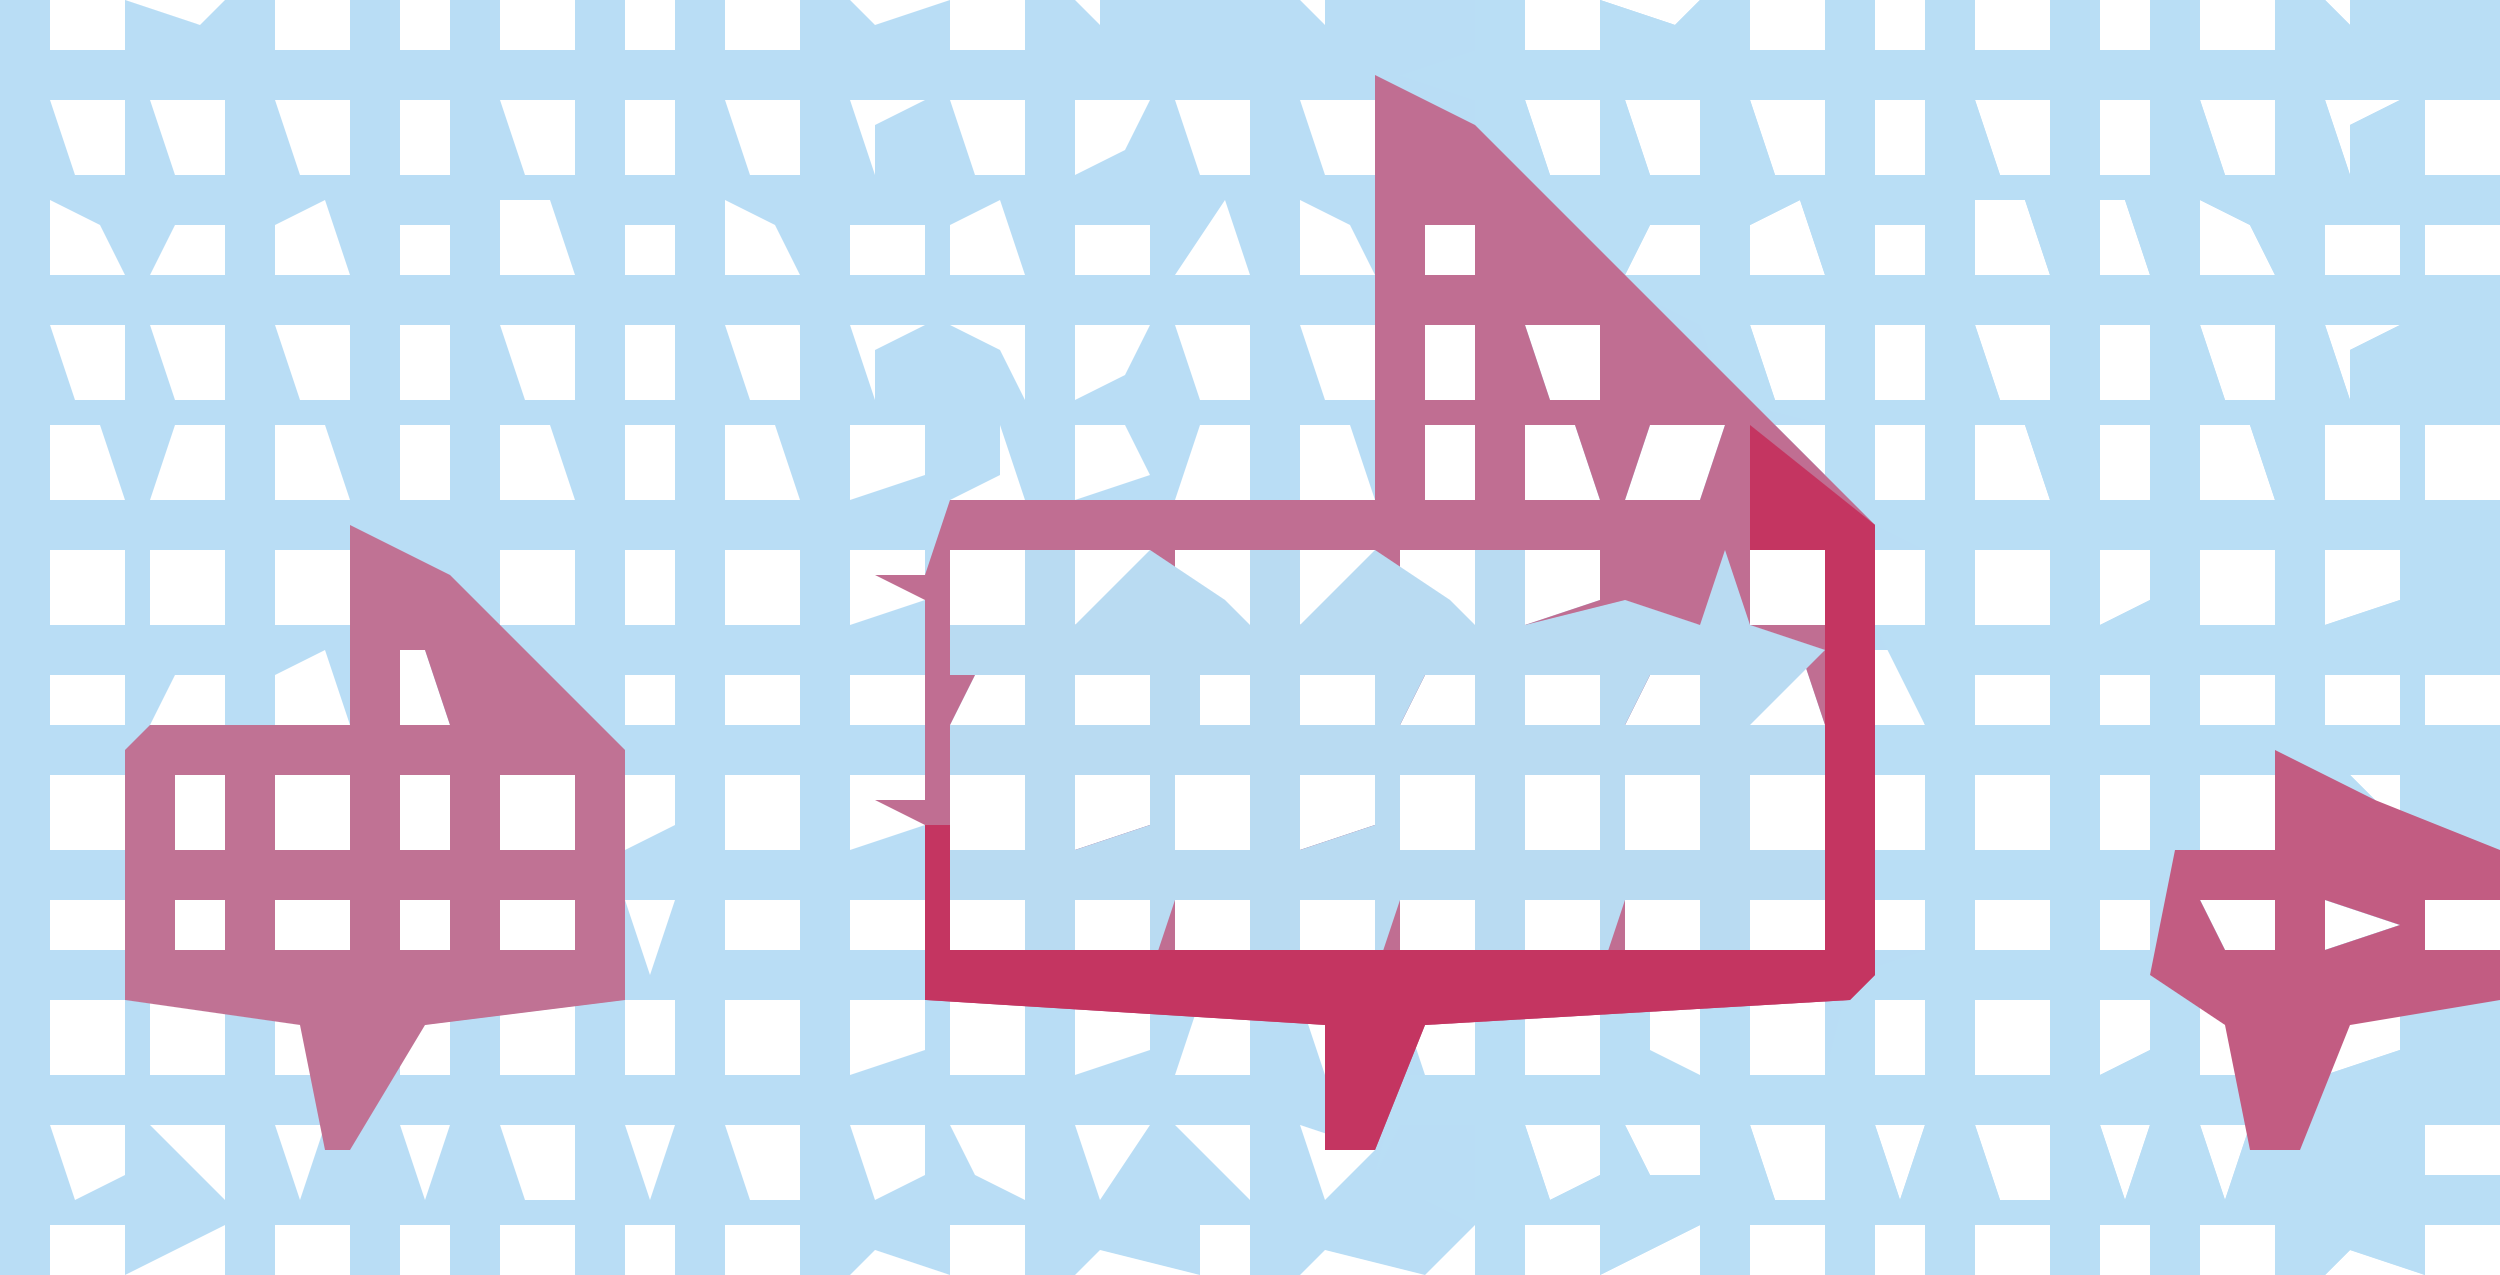 <?xml version="1.0" encoding="UTF-8"?>
<svg version="1.1" xmlns="http://www.w3.org/2000/svg" width="100" height="51">
<path d="M0,0 L2,0 L2,2 L5,2 L5,0 L8,1 L9,0 L11,0 L11,2 L14,2 L14,0 L16,0 L16,2 L18,2 L18,0 L20,0 L20,2 L23,2 L23,0 L25,0 L25,2 L27,2 L27,0 L29,0 L29,2 L32,2 L32,0 L34,0 L35,1 L38,0 L38,2 L41,2 L41,0 L43,0 L44,1 L44,0 L49,0 L50,0 L52,0 L53,1 L53,0 L58,0 L59,0 L61,0 L61,2 L64,2 L64,0 L67,1 L68,0 L70,0 L70,2 L73,2 L73,0 L75,0 L75,2 L77,2 L77,0 L79,0 L79,2 L82,2 L82,0 L84,0 L84,2 L86,2 L86,0 L88,0 L88,2 L91,2 L91,0 L93,0 L94,1 L94,0 L100,0 L100,4 L97,4 L97,7 L100,7 L100,9 L97,9 L97,11 L100,11 L100,17 L97,17 L97,20 L100,20 L100,27 L97,27 L97,29 L100,29 L100,36 L97,36 L97,38 L100,38 L100,45 L97,45 L97,47 L100,47 L100,49 L97,49 L97,51 L94,50 L93,51 L91,51 L91,49 L88,49 L88,51 L86,51 L86,49 L84,49 L84,51 L82,51 L82,49 L79,49 L79,51 L77,51 L77,49 L75,49 L75,51 L73,51 L73,49 L70,49 L70,51 L68,51 L68,49 L64,51 L64,49 L61,49 L61,51 L59,51 L59,49 L57,51 L53,50 L52,51 L50,51 L50,49 L48,49 L48,51 L44,50 L43,51 L41,51 L41,49 L38,49 L38,51 L35,50 L34,51 L32,51 L32,49 L29,49 L29,51 L27,51 L27,49 L25,49 L25,51 L23,51 L23,49 L20,49 L20,51 L18,51 L18,49 L16,49 L16,51 L14,51 L14,49 L11,49 L11,51 L9,51 L9,49 L5,51 L5,49 L2,49 L2,51 L0,51 Z M2,4 L3,7 L5,7 L5,4 Z M6,4 L7,7 L9,7 L9,4 Z M11,4 L12,7 L14,7 L14,4 Z M16,4 L16,7 L18,7 L18,4 Z M20,4 L21,7 L23,7 L23,4 Z M25,4 L25,7 L27,7 L27,4 Z M29,4 L30,7 L32,7 L32,4 Z M34,4 L35,7 L35,5 L37,4 Z M38,4 L39,7 L41,7 L41,4 Z M43,4 L43,7 L45,6 L46,4 Z M47,4 L48,7 L50,7 L50,4 Z M52,4 L53,7 L55,7 L55,4 Z M58,4 Z M61,4 L62,7 L64,7 L64,4 Z M65,4 L66,7 L68,7 L68,4 Z M70,4 L71,7 L73,7 L73,4 Z M75,4 L75,7 L77,7 L77,4 Z M79,4 L80,7 L82,7 L82,4 Z M84,4 L84,7 L86,7 L86,4 Z M88,4 L89,7 L91,7 L91,4 Z M93,4 L94,7 L94,5 L96,4 Z M57,6 Z M95,6 Z M2,8 L2,11 L5,11 L4,9 Z M20,8 L20,11 L23,11 L22,8 Z M29,8 L29,11 L32,11 L31,9 Z M49,8 L47,11 L50,11 Z M52,8 L52,11 L55,11 L54,9 Z M62,8 Z M79,8 L79,11 L82,11 L81,8 Z M84,8 L84,11 L86,11 L85,8 Z M88,8 L88,11 L91,11 L90,9 Z M7,9 L6,11 L9,11 L9,9 Z M13,8 L11,9 L11,11 L14,11 Z M16,9 L16,11 L18,11 L18,9 Z M25,9 L25,11 L27,11 L27,9 Z M34,9 L34,11 L37,11 L37,9 Z M40,8 L38,9 L38,11 L41,11 Z M43,9 L43,11 L46,11 L46,9 Z M57,9 L57,11 L59,11 L59,9 Z M63,9 Z M66,9 L65,11 L68,11 L68,9 Z M72,8 L70,9 L70,11 L73,11 Z M75,9 L75,11 L77,11 L77,9 Z M93,9 L93,11 L96,11 L96,9 Z M61,10 Z M2,13 L3,16 L5,16 L5,13 Z M6,13 L7,16 L9,16 L9,13 Z M11,13 L12,16 L14,16 L14,13 Z M16,13 L16,16 L18,16 L18,13 Z M20,13 L21,16 L23,16 L23,13 Z M25,13 L25,16 L27,16 L27,13 Z M29,13 L30,16 L32,16 L32,13 Z M34,13 L35,16 L35,14 L37,13 Z M38,13 L40,14 L41,16 L41,13 Z M43,13 L43,16 L45,15 L46,13 Z M47,13 L48,16 L50,16 L50,13 Z M52,13 L53,16 L55,16 L55,13 Z M57,13 L57,16 L59,16 L59,13 Z M61,13 L62,16 L64,16 L64,13 Z M67,13 Z M70,13 L71,16 L73,16 L73,13 Z M75,13 L75,16 L77,16 L77,13 Z M79,13 L80,16 L82,16 L82,13 Z M84,13 L84,16 L86,16 L86,13 Z M88,13 L89,16 L91,16 L91,13 Z M93,13 L94,16 L94,14 L96,13 Z M65,14 Z M38,15 Z M66,15 Z M95,15 Z M2,17 L2,20 L5,20 L4,17 Z M7,17 L6,20 L9,20 L9,17 Z M11,17 L11,20 L14,20 L13,17 Z M16,17 L16,20 L18,20 L18,17 Z M20,17 L20,20 L23,20 L22,17 Z M25,17 L25,20 L27,20 L27,17 Z M29,17 L29,20 L32,20 L31,17 Z M34,17 L34,20 L37,19 L37,17 Z M38,17 Z M40,17 L40,19 L38,20 L41,20 Z M43,17 L43,20 L46,19 L45,17 Z M48,17 L47,20 L50,20 L50,17 Z M52,17 L52,20 L55,20 L54,17 Z M57,17 L57,20 L59,20 L59,17 Z M61,17 L61,20 L64,20 L63,17 Z M66,17 L65,20 L68,20 L69,17 Z M71,17 L73,19 L73,17 Z M75,17 L75,20 L77,20 L77,17 Z M79,17 L79,20 L82,20 L81,17 Z M84,17 L84,20 L86,20 L86,17 Z M88,17 L88,20 L91,20 L90,17 Z M93,17 L93,20 L96,20 L96,17 Z M70,19 Z M2,22 L2,25 L5,25 L5,22 Z M6,22 L6,25 L9,25 L9,22 Z M11,22 L11,25 L14,25 L14,22 Z M17,22 Z M20,22 L20,25 L23,25 L23,22 Z M25,22 L25,25 L27,25 L27,22 Z M29,22 L29,25 L32,25 L32,22 Z M34,22 L34,25 L37,24 L37,22 Z M38,22 L38,25 L41,25 L41,22 Z M43,22 L43,25 L46,24 L46,22 Z M47,22 L47,25 L50,25 L50,22 Z M52,22 L52,25 L55,24 L55,22 Z M56,22 L56,25 L59,25 L59,22 Z M61,22 L61,25 L64,24 L64,22 Z M65,22 L69,23 Z M70,22 L70,25 L73,25 L73,22 Z M75,22 L75,25 L77,25 L77,22 Z M79,22 L79,25 L82,25 L82,22 Z M84,22 L84,25 L86,24 L86,22 Z M88,22 L88,25 L91,25 L91,22 Z M93,22 L93,25 L96,24 L96,22 Z M16,24 Z M65,24 Z M16,26 L16,29 L18,29 L17,26 Z M75,26 L75,29 L77,29 L76,26 Z M2,27 L2,29 L5,29 L5,27 Z M7,27 L6,29 L9,29 L9,27 Z M13,26 L11,27 L11,29 L14,29 Z M22,27 Z M25,27 L25,29 L27,29 L27,27 Z M29,27 L29,29 L32,29 L32,27 Z M34,27 L34,29 L37,29 L37,27 Z M39,27 L38,29 L41,29 L41,27 Z M43,27 L43,29 L46,29 L46,27 Z M48,27 L48,29 L50,29 L50,27 Z M52,27 L52,29 L55,29 L55,27 Z M57,27 L56,29 L59,29 L59,27 Z M61,27 L61,29 L64,29 L64,27 Z M66,27 L65,29 L68,29 L68,27 Z M72,26 L70,27 L70,29 L73,29 Z M79,27 L79,29 L82,29 L82,27 Z M84,27 L84,29 L86,29 L86,27 Z M88,27 L88,29 L91,29 L91,27 Z M93,27 L93,29 L96,29 L96,27 Z M20,28 Z M2,31 L2,34 L5,34 L5,31 Z M7,31 L7,34 L9,34 L9,31 Z M11,31 L11,34 L14,34 L14,31 Z M16,31 L16,34 L18,34 L18,31 Z M20,31 L20,34 L23,34 L23,31 Z M25,31 L25,34 L27,33 L27,31 Z M29,31 L29,34 L32,34 L32,31 Z M34,31 L34,34 L37,33 L37,31 Z M38,31 L38,34 L41,34 L41,31 Z M43,31 L43,34 L46,33 L46,31 Z M47,31 L47,34 L50,34 L50,31 Z M52,31 L52,34 L55,33 L55,31 Z M56,31 L56,34 L59,34 L59,31 Z M61,31 L61,34 L64,34 L64,31 Z M65,31 L65,34 L68,34 L68,31 Z M70,31 L70,34 L73,34 L73,31 Z M75,31 L75,34 L77,34 L77,31 Z M79,31 L79,34 L82,34 L82,31 Z M84,31 L84,34 L86,34 L86,31 Z M88,31 L88,34 L91,34 L91,31 Z M94,31 L96,33 L96,31 Z M93,33 Z M2,36 L2,38 L5,38 L5,36 Z M7,36 L7,38 L9,38 L9,36 Z M11,36 L11,38 L14,38 L14,36 Z M16,36 L16,38 L18,38 L18,36 Z M20,36 L20,38 L23,38 L23,36 Z M25,36 L26,39 L27,36 Z M29,36 L29,38 L32,38 L32,36 Z M34,36 L34,38 L37,38 L37,36 Z M38,36 L38,38 L41,38 L41,36 Z M43,36 L43,38 L46,38 L46,36 Z M47,36 L47,38 L50,38 L50,36 Z M52,36 L52,38 L55,38 L55,36 Z M56,36 L56,38 L59,38 L59,36 Z M61,36 L61,38 L64,38 L64,36 Z M65,36 L65,38 L68,38 L68,36 Z M70,36 L70,38 L73,38 L73,36 Z M75,36 L75,38 L77,38 L77,36 Z M79,36 L79,38 L82,38 L82,36 Z M84,36 L84,38 L86,38 L86,36 Z M88,36 L89,38 L91,38 L91,36 Z M93,36 L93,38 L96,37 Z M2,40 L2,43 L5,43 L5,40 Z M6,40 L6,43 L9,43 L9,40 Z M11,40 L11,43 L13,43 L12,40 Z M13,40 Z M16,40 L16,43 L18,43 L18,40 Z M20,40 L20,43 L23,43 L23,40 Z M25,40 L25,43 L27,43 L27,40 Z M29,40 L29,43 L32,43 L32,40 Z M34,40 L34,43 L37,42 L37,40 Z M38,40 L38,43 L41,43 L41,40 Z M43,40 L43,43 L46,42 L46,40 Z M48,40 L47,43 L50,43 L50,40 Z M52,40 L53,43 L53,41 L55,40 Z M56,40 L57,43 L59,43 L59,40 Z M61,40 L61,43 L64,43 L64,40 Z M66,40 L65,43 L68,43 L68,40 Z M70,40 L70,43 L73,43 L73,40 Z M75,40 L75,43 L77,43 L77,40 Z M79,40 L79,43 L82,43 L82,40 Z M84,40 L84,43 L86,42 L86,40 Z M88,40 L88,43 L90,43 L89,40 Z M90,40 Z M93,40 L93,43 L96,42 L96,40 Z M2,45 L3,48 L5,47 L5,45 Z M6,45 L9,48 L9,45 Z M11,45 L12,48 L13,45 Z M16,45 L17,48 L18,45 Z M20,45 L21,48 L23,48 L23,45 Z M25,45 L26,48 L27,45 Z M29,45 L30,48 L32,48 L32,45 Z M34,45 L35,48 L37,47 L37,45 Z M38,45 L39,47 L41,48 L41,45 Z M43,45 L44,48 L46,45 Z M47,45 L50,48 L50,45 Z M52,45 L53,48 L55,46 Z M58,45 L59,48 Z M61,45 L62,48 L64,47 L64,45 Z M65,45 L66,47 L68,47 L68,45 Z M70,45 L71,48 L73,48 L73,45 Z M75,45 L76,48 L77,45 Z M79,45 L80,48 L82,48 L82,45 Z M84,45 L85,48 L86,45 Z M88,45 L89,48 L90,45 Z M95,45 L96,47 Z M13,46 L14,48 Z M90,46 L91,48 Z " fill="#B9DDF5" transform="translate(0,0)"/>
<path d="M0,0 L2,0 L2,2 L5,2 L5,0 L8,1 L9,0 L11,0 L11,2 L14,2 L14,0 L16,0 L16,2 L18,2 L18,0 L20,0 L20,2 L23,2 L23,0 L25,0 L25,2 L27,2 L27,0 L29,0 L29,2 L32,2 L32,0 L34,0 L35,1 L35,0 L41,0 L41,4 L38,4 L38,7 L41,7 L41,9 L38,9 L38,11 L41,11 L41,17 L38,17 L38,20 L41,20 L41,27 L38,27 L38,29 L41,29 L41,36 L38,36 L38,38 L41,38 L41,45 L38,45 L38,47 L41,47 L41,49 L38,49 L38,51 L35,50 L34,51 L32,51 L32,49 L29,49 L29,51 L27,51 L27,49 L25,49 L25,51 L23,51 L23,49 L20,49 L20,51 L18,51 L18,49 L16,49 L16,51 L14,51 L14,49 L11,49 L11,51 L9,51 L9,49 L5,51 L5,49 L2,49 L2,51 L0,51 L0,49 L-2,48 L0,48 L0,45 L-3,45 L-4,47 L-3,43 L0,43 L0,40 L2,40 L2,43 L5,43 L5,40 L7,40 L7,42 L9,43 L9,40 L11,40 L11,43 L14,43 L15,39 L18,38 L18,36 L16,36 L16,34 L18,34 L18,31 L16,31 L16,29 L18,29 L16,25 L18,25 L18,22 L14,20 L14,17 L10,16 L9,13 L5,11 L0,6 L0,4 L-3,3 L0,2 Z M2,4 L3,7 L5,7 L5,4 Z M6,4 L7,7 L9,7 L9,4 Z M11,4 L12,7 L14,7 L14,4 Z M16,4 L16,7 L18,7 L18,4 Z M20,4 L21,7 L23,7 L23,4 Z M25,4 L25,7 L27,7 L27,4 Z M29,4 L30,7 L32,7 L32,4 Z M34,4 L35,7 L35,5 L37,4 Z M36,6 Z M20,8 L20,11 L23,11 L22,8 Z M25,8 L25,11 L27,11 L26,8 Z M29,8 L29,11 L32,11 L31,9 Z M7,9 L6,11 L9,11 L9,9 Z M13,8 L11,9 L11,11 L14,11 Z M16,9 L16,11 L18,11 L18,9 Z M34,9 L34,11 L37,11 L37,9 Z M11,13 L12,16 L14,16 L14,13 Z M16,13 L16,16 L18,16 L18,13 Z M20,13 L21,16 L23,16 L23,13 Z M25,13 L25,16 L27,16 L27,13 Z M29,13 L30,16 L32,16 L32,13 Z M34,13 L35,16 L35,14 L37,13 Z M36,15 Z M16,17 L16,20 L18,20 L18,17 Z M20,17 L20,20 L23,20 L22,17 Z M25,17 L25,20 L27,20 L27,17 Z M29,17 L29,20 L32,20 L31,17 Z M34,17 L34,20 L37,20 L37,17 Z M20,22 L20,25 L23,25 L23,22 Z M25,22 L25,25 L27,24 L27,22 Z M29,22 L29,25 L32,25 L32,22 Z M34,22 L34,25 L37,24 L37,22 Z M20,27 L20,29 L23,29 L23,27 Z M25,27 L25,29 L27,29 L27,27 Z M29,27 L29,29 L32,29 L32,27 Z M34,27 L34,29 L37,29 L37,27 Z M20,31 L20,34 L23,34 L23,31 Z M25,31 L25,34 L27,34 L27,31 Z M29,31 L29,34 L32,34 L32,31 Z M35,31 L37,33 L37,31 Z M34,33 Z M20,36 L20,38 L23,38 L23,36 Z M25,36 L25,38 L27,38 L27,36 Z M29,36 L30,38 L32,38 L32,36 Z M34,36 L34,38 L37,37 Z M16,40 L16,43 L18,43 L18,40 Z M20,40 L20,43 L23,43 L23,40 Z M25,40 L25,43 L27,42 L27,40 Z M29,40 L29,43 L31,43 L30,40 Z M31,40 Z M34,40 L34,43 L37,42 L37,40 Z M2,45 L3,48 L5,47 L5,45 Z M6,45 L7,47 L9,47 L9,45 Z M11,45 L12,48 L14,48 L14,45 Z M16,45 L17,48 L18,45 Z M20,45 L21,48 L23,48 L23,45 Z M25,45 L26,48 L27,45 Z M29,45 L30,48 L31,45 Z M36,45 L37,47 Z M31,46 L32,48 Z " fill="#B9DEF5" transform="translate(59,0)"/>
<path d="M0,0 L4,2 L20,18 L20,36 L19,37 L2,38 L0,43 L-2,43 L-2,38 L-18,37 L-18,30 L-20,29 L-18,29 L-18,21 L-20,20 L-18,20 L-17,17 L0,17 Z M2,3 Z M2,6 L2,8 L4,8 L4,6 Z M6,7 Z M2,10 L2,13 L4,13 L4,10 Z M6,10 L7,13 L9,13 L9,10 Z M10,11 Z M11,12 Z M2,14 L2,17 L4,17 L4,14 Z M6,14 L6,17 L9,17 L8,14 Z M11,14 L10,17 L13,17 L14,14 Z M15,16 Z M-17,19 L-17,22 L-14,22 L-14,19 Z M-12,19 L-12,22 L-9,21 L-9,19 Z M-8,19 L-8,22 L-5,22 L-5,19 Z M-3,19 L-3,22 L0,21 L0,19 Z M1,19 L1,22 L4,22 L4,19 Z M6,19 L6,22 L9,21 L9,19 Z M10,19 L14,20 Z M15,19 L15,22 L18,22 L18,19 Z M10,21 Z M-16,24 L-17,26 L-14,26 L-14,24 Z M-12,24 L-12,26 L-9,26 L-9,24 Z M-7,24 L-7,26 L-5,26 L-5,24 Z M-3,24 L-3,26 L0,26 L0,24 Z M2,24 L1,26 L4,26 L4,24 Z M6,24 L6,26 L9,26 L9,24 Z M11,24 L10,26 L13,26 L13,24 Z M17,23 L15,24 L15,26 L18,26 Z M-17,28 L-17,31 L-14,31 L-14,28 Z M-12,28 L-12,31 L-9,30 L-9,28 Z M-8,28 L-8,31 L-5,31 L-5,28 Z M-3,28 L-3,31 L0,30 L0,28 Z M1,28 L1,31 L4,31 L4,28 Z M6,28 L6,31 L9,31 L9,28 Z M10,28 L10,31 L13,31 L13,28 Z M15,28 L15,31 L18,31 L18,28 Z M-17,33 L-17,35 L-14,35 L-14,33 Z M-12,33 L-12,35 L-9,35 L-9,33 Z M-8,33 L-8,35 L-5,35 L-5,33 Z M-3,33 L-3,35 L0,35 L0,33 Z M1,33 L1,35 L4,35 L4,33 Z M6,33 L6,35 L9,35 L9,33 Z M10,33 L10,35 L13,35 L13,33 Z M15,33 L15,35 L18,35 L18,33 Z " fill="#C06E92" transform="translate(55,3)"/>
<path d="M0,0 L2,0 L2,3 L5,0 L8,2 L9,3 L9,0 L11,0 L11,3 L14,0 L17,2 L18,3 L18,0 L20,0 L20,3 L24,2 L27,3 L28,0 L29,3 L32,4 L29,7 L32,7 L32,9 L29,9 L29,12 L32,12 L32,14 L29,14 L29,17 L27,17 L27,14 L24,14 L23,17 L23,14 L20,14 L20,17 L18,17 L18,14 L15,14 L14,17 L14,14 L11,14 L11,16 L9,16 L9,14 L6,14 L5,17 L5,14 L2,14 L2,16 L0,16 L0,14 L-3,14 L-3,12 L0,12 L0,9 L-3,9 L-3,7 L0,7 L0,5 L-3,5 L-3,3 L0,3 Z M2,5 L2,7 L5,7 L5,5 Z M7,5 L7,7 L9,7 L9,5 Z M11,5 L11,7 L14,7 L14,5 Z M16,5 L15,7 L18,7 L18,5 Z M20,5 L20,7 L23,7 L23,5 Z M25,5 L24,7 L27,7 L27,5 Z M2,9 L2,12 L5,11 L5,9 Z M6,9 L6,12 L9,12 L9,9 Z M11,9 L11,12 L14,11 L14,9 Z M15,9 L15,12 L18,12 L18,9 Z M20,9 L20,12 L23,12 L23,9 Z M24,9 L24,12 L27,12 L27,9 Z " fill="#B9DBF2" transform="translate(41,22)"/>
<path d="M0,0 L4,2 L11,9 L11,19 L3,20 L0,25 L-1,25 L-2,20 L-9,19 L-9,9 L-8,8 L0,8 Z M2,3 Z M2,5 L2,8 L4,8 L3,5 Z M6,7 Z M-7,10 L-7,13 L-5,13 L-5,10 Z M-3,10 L-3,13 L0,13 L0,10 Z M2,10 L2,13 L4,13 L4,10 Z M6,10 L6,13 L9,13 L9,10 Z M-7,15 L-7,17 L-5,17 L-5,15 Z M-3,15 L-3,17 L0,17 L0,15 Z M2,15 L2,17 L4,17 L4,15 Z M6,15 L6,17 L9,17 L9,15 Z M-1,19 Z " fill="#C07294" transform="translate(14,21)"/>
<path d="M0,0 L5,4 L5,22 L4,23 L-13,24 L-15,29 L-17,29 L-17,24 L-33,23 L-33,16 L-32,16 L-32,21 L3,21 L3,5 L0,5 Z " fill="#C43561" transform="translate(70,17)"/>
<path d="M0,0 L4,2 L9,4 L9,6 L6,6 L6,8 L9,8 L9,10 L3,11 L1,16 L-1,16 L-2,11 L-5,9 L-4,4 L0,4 Z M2,3 Z M-3,6 L-2,8 L0,8 L0,6 Z M2,6 L2,8 L5,7 Z M-1,10 Z " fill="#C25C82" transform="translate(91,30)"/>
<path d="M0,0 Z " fill="#BADFF7" transform="translate(89,50)"/>
<path d="M0,0 Z " fill="#BADFF7" transform="translate(80,50)"/>
<path d="M0,0 Z " fill="#BADFF7" transform="translate(71,50)"/>
<path d="M0,0 Z " fill="#BADFF7" transform="translate(62,50)"/>
<path d="M0,0 Z " fill="#B9DDF5" transform="translate(39,50)"/>
<path d="M0,0 Z " fill="#BADFF7" transform="translate(30,50)"/>
<path d="M0,0 Z " fill="#BADFF7" transform="translate(21,50)"/>
<path d="M0,0 Z " fill="#BADFF7" transform="translate(12,50)"/>
<path d="M0,0 Z " fill="#BADFF7" transform="translate(3,50)"/>
<path d="M0,0 Z " fill="#B8E2F8" transform="translate(80,41)"/>
<path d="M0,0 Z " fill="#BADFF7" transform="translate(71,41)"/>
<path d="M0,0 Z " fill="#BADFF7" transform="translate(62,41)"/>
<path d="M0,0 Z " fill="#B9DDF5" transform="translate(39,41)"/>
<path d="M0,0 Z " fill="#B8E2F8" transform="translate(30,41)"/>
<path d="M0,0 Z " fill="#BADFF7" transform="translate(21,41)"/>
<path d="M0,0 Z " fill="#B9E0F7" transform="translate(3,41)"/>
<path d="M0,0 Z " fill="#C16C92" transform="translate(89,32)"/>
<path d="M0,0 Z " fill="#B8E2F8" transform="translate(80,32)"/>
<path d="M0,0 Z " fill="#BF91B3" transform="translate(71,32)"/>
<path d="M0,0 Z " fill="#B9E0F7" transform="translate(62,32)"/>
<path d="M0,0 Z " fill="#B9E0F7" transform="translate(30,32)"/>
<path d="M0,0 Z " fill="#C16C92" transform="translate(21,32)"/>
<path d="M0,0 Z " fill="#BF91B3" transform="translate(12,32)"/>
<path d="M0,0 Z " fill="#BF91B3" transform="translate(3,32)"/>
<path d="M0,0 Z " fill="#B8E2F8" transform="translate(89,23)"/>
<path d="M0,0 Z " fill="#B8E2F8" transform="translate(80,23)"/>
<path d="M0,0 Z " fill="#C16C92" transform="translate(71,23)"/>
<path d="M0,0 Z " fill="#B8E2F8" transform="translate(30,23)"/>
<path d="M0,0 Z " fill="#B8E2F8" transform="translate(21,23)"/>
<path d="M0,0 Z " fill="#BDA7C6" transform="translate(12,23)"/>
<path d="M0,0 Z " fill="#B8E2F8" transform="translate(3,23)"/>
<path d="M0,0 Z " fill="#B7DEF4" transform="translate(94,18)"/>
<path d="M0,0 Z " fill="#BADFF7" transform="translate(89,0)"/>
<path d="M0,0 Z " fill="#B9E0F7" transform="translate(80,0)"/>
<path d="M0,0 Z " fill="#B9E0F7" transform="translate(71,0)"/>
<path d="M0,0 Z " fill="#BADFF7" transform="translate(62,0)"/>
<path d="M0,0 Z " fill="#BADFF7" transform="translate(39,0)"/>
<path d="M0,0 Z " fill="#B9E0F7" transform="translate(30,0)"/>
<path d="M0,0 Z " fill="#B9E0F7" transform="translate(21,0)"/>
<path d="M0,0 Z " fill="#B9E0F7" transform="translate(12,0)"/>
<path d="M0,0 Z " fill="#BADFF7" transform="translate(3,0)"/>
</svg>
